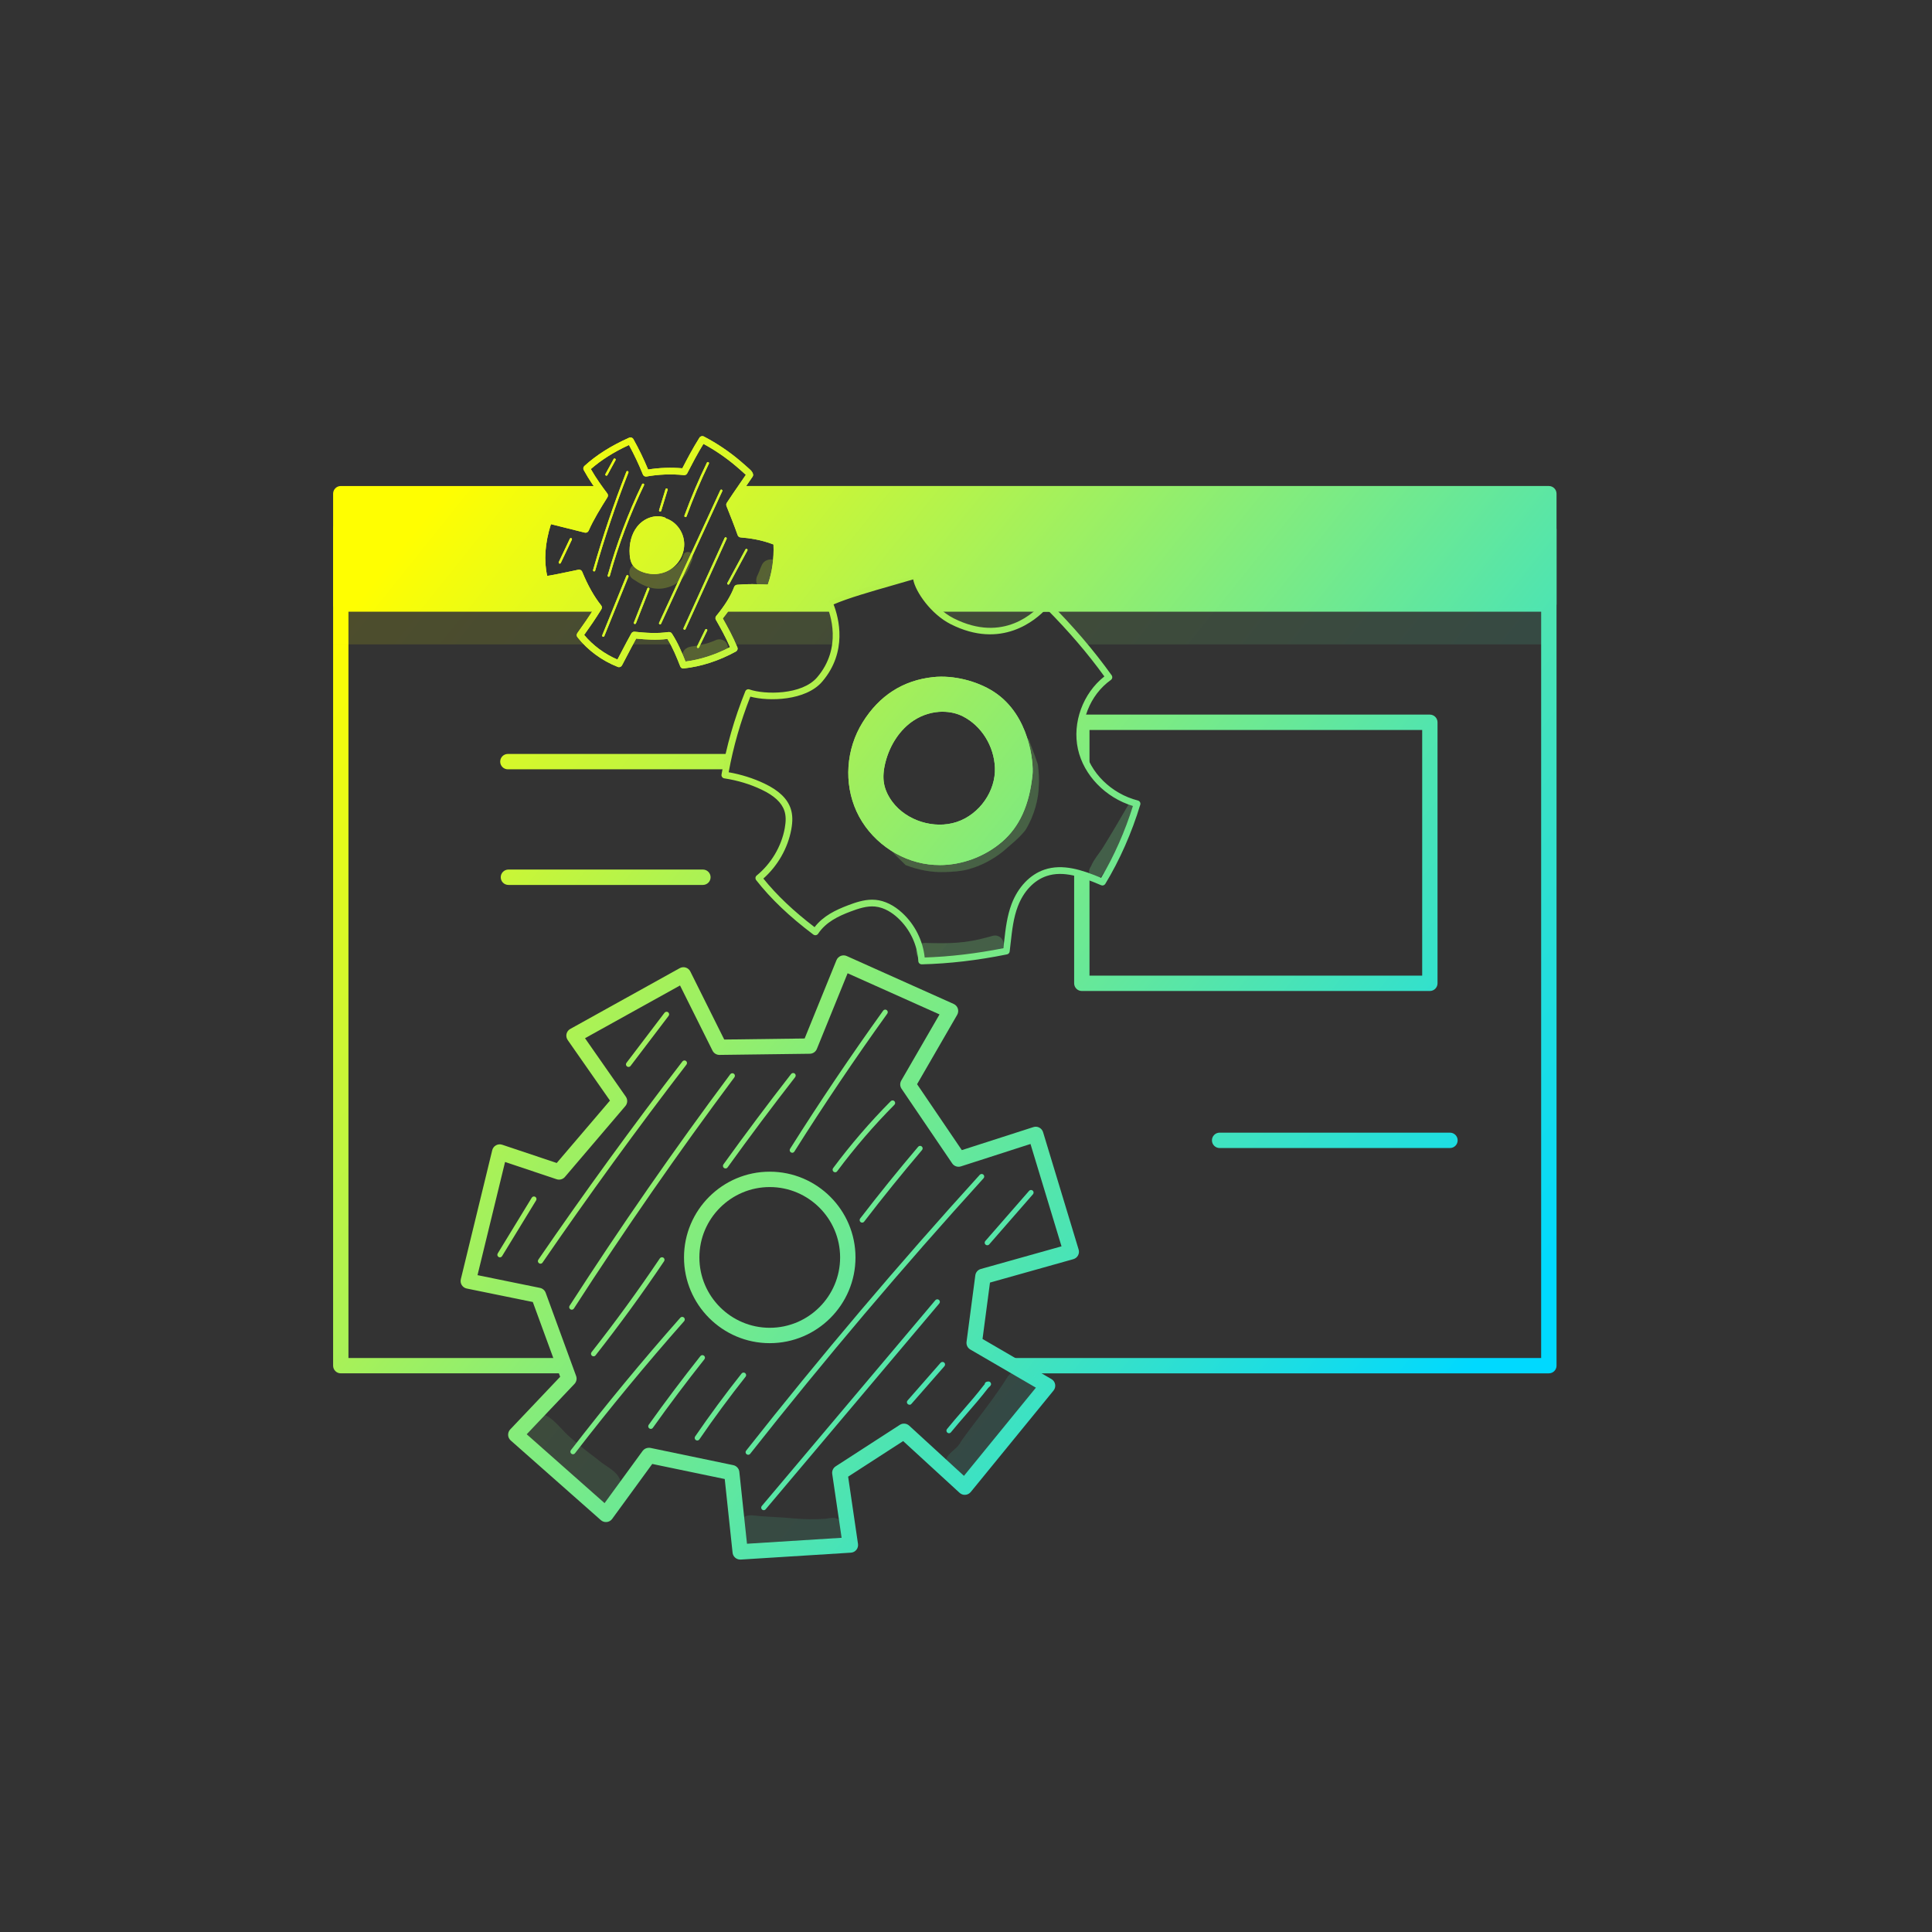<svg xmlns="http://www.w3.org/2000/svg" xmlns:xlink="http://www.w3.org/1999/xlink" id="Layer_3" data-name="Layer 3" viewBox="0 0 500 500"><rect x="0" y="0" width="500" height="500" fill="#333333" stroke="none"/><defs><style>      .cls-1 {        fill: url(#New_Gradient_Swatch_1-82);      }      .cls-1, .cls-2, .cls-3, .cls-4, .cls-5, .cls-6, .cls-7, .cls-8, .cls-9, .cls-10, .cls-11, .cls-12, .cls-13, .cls-14, .cls-15, .cls-16, .cls-17, .cls-18, .cls-19, .cls-20, .cls-21, .cls-22, .cls-23, .cls-24, .cls-25, .cls-26, .cls-27, .cls-28, .cls-29, .cls-30, .cls-31, .cls-32, .cls-33, .cls-34, .cls-35, .cls-36, .cls-37, .cls-38, .cls-39, .cls-40, .cls-41, .cls-42, .cls-43, .cls-44, .cls-45, .cls-46, .cls-47, .cls-48, .cls-49, .cls-50, .cls-51, .cls-52, .cls-53, .cls-54, .cls-55, .cls-56, .cls-57, .cls-58, .cls-59, .cls-60, .cls-61, .cls-62, .cls-63, .cls-64, .cls-65, .cls-66, .cls-67, .cls-68, .cls-69, .cls-70, .cls-71, .cls-72, .cls-73, .cls-74, .cls-75, .cls-76, .cls-77, .cls-78, .cls-79, .cls-80, .cls-81, .cls-82, .cls-83, .cls-84, .cls-85, .cls-86, .cls-87 {        stroke-width: 0px;      }      .cls-2 {        fill: url(#New_Gradient_Swatch_1-39);      }      .cls-3 {        fill: url(#New_Gradient_Swatch_1-85);      }      .cls-4 {        fill: url(#New_Gradient_Swatch_1-13);      }      .cls-5 {        fill: url(#New_Gradient_Swatch_1-60);      }      .cls-6 {        fill: url(#New_Gradient_Swatch_1-61);      }      .cls-7 {        fill: url(#New_Gradient_Swatch_1-15);      }      .cls-8 {        fill: url(#New_Gradient_Swatch_1-67);      }      .cls-9 {        fill: url(#New_Gradient_Swatch_1-64);      }      .cls-10 {        fill: url(#New_Gradient_Swatch_1-44);      }      .cls-11 {        fill: url(#New_Gradient_Swatch_1-33);      }      .cls-12 {        fill: url(#New_Gradient_Swatch_1-79);      }      .cls-13 {        fill: url(#New_Gradient_Swatch_1-38);      }      .cls-14 {        fill: url(#New_Gradient_Swatch_1-50);      }      .cls-15 {        fill: url(#New_Gradient_Swatch_1-12);      }      .cls-16 {        fill: url(#New_Gradient_Swatch_1-22);      }      .cls-17 {        fill: url(#New_Gradient_Swatch_1-37);      }      .cls-18 {        fill: url(#New_Gradient_Swatch_1-43);      }      .cls-19 {        fill: url(#New_Gradient_Swatch_1-47);      }      .cls-88 {        opacity: .13;      }      .cls-20 {        fill: url(#New_Gradient_Swatch_1-71);      }      .cls-21 {        fill: url(#New_Gradient_Swatch_1-17);      }      .cls-22 {        fill: url(#New_Gradient_Swatch_1-76);      }      .cls-23 {        fill: url(#New_Gradient_Swatch_1-57);      }      .cls-24 {        fill: url(#New_Gradient_Swatch_1-70);      }      .cls-89 {        opacity: .99;      }      .cls-25 {        fill: url(#New_Gradient_Swatch_1-83);      }      .cls-26 {        fill: url(#New_Gradient_Swatch_1-75);      }      .cls-27 {        fill: url(#New_Gradient_Swatch_1-36);      }      .cls-28 {        fill: none;      }      .cls-29 {        fill: url(#New_Gradient_Swatch_1-14);      }      .cls-30 {        fill: url(#New_Gradient_Swatch_1-10);      }      .cls-31 {        fill: url(#New_Gradient_Swatch_1-42);      }      .cls-32 {        fill: url(#New_Gradient_Swatch_1-25);      }      .cls-33 {        fill: url(#New_Gradient_Swatch_1-54);      }      .cls-34 {        fill: url(#New_Gradient_Swatch_1-59);      }      .cls-35 {        fill: url(#New_Gradient_Swatch_1-78);      }      .cls-36 {        fill: url(#New_Gradient_Swatch_1-53);      }      .cls-37 {        fill: url(#New_Gradient_Swatch_1-3);      }      .cls-38 {        fill: url(#New_Gradient_Swatch_1-28);      }      .cls-39 {        fill: url(#New_Gradient_Swatch_1-32);      }      .cls-40 {        fill: url(#New_Gradient_Swatch_1-8);      }      .cls-41 {        fill: url(#New_Gradient_Swatch_1-80);      }      .cls-42 {        fill: url(#New_Gradient_Swatch_1-6);      }      .cls-43 {        fill: url(#New_Gradient_Swatch_1-84);      }      .cls-44 {        fill: url(#New_Gradient_Swatch_1);      }      .cls-45 {        fill: url(#New_Gradient_Swatch_1-9);      }      .cls-46 {        fill: url(#New_Gradient_Swatch_1-74);      }      .cls-47 {        fill: url(#New_Gradient_Swatch_1-63);      }      .cls-48 {        fill: url(#New_Gradient_Swatch_1-30);      }      .cls-49 {        fill: url(#New_Gradient_Swatch_1-65);      }      .cls-50 {        fill: url(#New_Gradient_Swatch_1-81);      }      .cls-51 {        fill: url(#New_Gradient_Swatch_1-23);      }      .cls-52 {        fill: url(#New_Gradient_Swatch_1-29);      }      .cls-53 {        fill: url(#New_Gradient_Swatch_1-69);      }      .cls-54 {        fill: url(#New_Gradient_Swatch_1-11);      }      .cls-55 {        fill: url(#New_Gradient_Swatch_1-2);      }      .cls-56 {        fill: url(#New_Gradient_Swatch_1-24);      }      .cls-57 {        fill: url(#New_Gradient_Swatch_1-27);      }      .cls-58 {        fill: url(#New_Gradient_Swatch_1-34);      }      .cls-59 {        fill: url(#New_Gradient_Swatch_1-40);      }      .cls-60 {        fill: url(#New_Gradient_Swatch_1-19);      }      .cls-61 {        fill: url(#New_Gradient_Swatch_1-58);      }      .cls-62 {        fill: url(#New_Gradient_Swatch_1-20);      }      .cls-63 {        fill: url(#New_Gradient_Swatch_1-52);      }      .cls-64 {        fill: url(#New_Gradient_Swatch_1-4);      }      .cls-65 {        fill: url(#New_Gradient_Swatch_1-31);      }      .cls-66 {        fill: url(#New_Gradient_Swatch_1-16);      }      .cls-67 {        fill: url(#New_Gradient_Swatch_1-68);      }      .cls-68 {        fill: url(#New_Gradient_Swatch_1-62);      }      .cls-69 {        fill: url(#New_Gradient_Swatch_1-66);      }      .cls-70 {        fill: url(#New_Gradient_Swatch_1-48);      }      .cls-71 {        fill: url(#New_Gradient_Swatch_1-73);      }      .cls-72 {        fill: url(#New_Gradient_Swatch_1-35);      }      .cls-73 {        fill: url(#New_Gradient_Swatch_1-49);      }      .cls-74 {        fill: url(#New_Gradient_Swatch_1-45);      }      .cls-75 {        fill: url(#New_Gradient_Swatch_1-51);      }      .cls-76 {        fill: url(#New_Gradient_Swatch_1-86);      }      .cls-77 {        fill: url(#New_Gradient_Swatch_1-5);      }      .cls-78 {        fill: url(#New_Gradient_Swatch_1-46);      }      .cls-79 {        fill: url(#New_Gradient_Swatch_1-41);      }      .cls-80 {        fill: url(#New_Gradient_Swatch_1-77);      }      .cls-81 {        fill: url(#New_Gradient_Swatch_1-26);      }      .cls-82 {        fill: url(#New_Gradient_Swatch_1-7);      }      .cls-83 {        fill: url(#New_Gradient_Swatch_1-56);      }      .cls-84 {        fill: url(#New_Gradient_Swatch_1-18);      }      .cls-85 {        fill: url(#New_Gradient_Swatch_1-21);      }      .cls-86 {        fill: url(#New_Gradient_Swatch_1-72);      }      .cls-87 {        fill: url(#New_Gradient_Swatch_1-55);      }    </style><linearGradient id="New_Gradient_Swatch_1" data-name="New Gradient Swatch 1" x1="108.26" y1="135.9" x2="380.72" y2="354.49" gradientUnits="userSpaceOnUse"><stop offset="0" stop-color="#fffe01"></stop><stop offset="1" stop-color="#00d9ff"></stop></linearGradient><linearGradient id="New_Gradient_Swatch_1-2" data-name="New Gradient Swatch 1" x1="110.84" y1="132.68" x2="383.3" y2="351.27" xlink:href="#New_Gradient_Swatch_1"></linearGradient><linearGradient id="New_Gradient_Swatch_1-3" data-name="New Gradient Swatch 1" x1="129.74" y1="109.13" x2="402.2" y2="327.72" xlink:href="#New_Gradient_Swatch_1"></linearGradient><linearGradient id="New_Gradient_Swatch_1-4" data-name="New Gradient Swatch 1" x1="178.31" y1="48.58" x2="450.77" y2="267.17" xlink:href="#New_Gradient_Swatch_1"></linearGradient><linearGradient id="New_Gradient_Swatch_1-5" data-name="New Gradient Swatch 1" x1="158.61" y1="73.13" x2="431.08" y2="291.72" xlink:href="#New_Gradient_Swatch_1"></linearGradient><linearGradient id="New_Gradient_Swatch_1-6" data-name="New Gradient Swatch 1" x1="182.72" y1="43.09" x2="455.18" y2="261.68" xlink:href="#New_Gradient_Swatch_1"></linearGradient><linearGradient id="New_Gradient_Swatch_1-7" data-name="New Gradient Swatch 1" x1="195.82" y1="26.76" x2="468.28" y2="245.35" xlink:href="#New_Gradient_Swatch_1"></linearGradient><linearGradient id="New_Gradient_Swatch_1-8" data-name="New Gradient Swatch 1" x1="208.92" y1="10.43" x2="481.38" y2="229.02" xlink:href="#New_Gradient_Swatch_1"></linearGradient><linearGradient id="New_Gradient_Swatch_1-9" data-name="New Gradient Swatch 1" x1="51.56" y1="206.57" x2="324.02" y2="425.16" xlink:href="#New_Gradient_Swatch_1"></linearGradient><linearGradient id="New_Gradient_Swatch_1-10" data-name="New Gradient Swatch 1" x1="5.77" y1="263.65" x2="278.23" y2="482.24" xlink:href="#New_Gradient_Swatch_1"></linearGradient><linearGradient id="New_Gradient_Swatch_1-11" data-name="New Gradient Swatch 1" x1="18.54" y1="247.73" x2="291" y2="466.32" xlink:href="#New_Gradient_Swatch_1"></linearGradient><linearGradient id="New_Gradient_Swatch_1-12" data-name="New Gradient Swatch 1" x1="52.51" y1="205.38" x2="324.97" y2="423.97" xlink:href="#New_Gradient_Swatch_1"></linearGradient><linearGradient id="New_Gradient_Swatch_1-13" data-name="New Gradient Swatch 1" x1="98.43" y1="148.15" x2="370.89" y2="366.74" xlink:href="#New_Gradient_Swatch_1"></linearGradient><linearGradient id="New_Gradient_Swatch_1-14" data-name="New Gradient Swatch 1" x1="123.42" y1="117" x2="395.88" y2="335.59" xlink:href="#New_Gradient_Swatch_1"></linearGradient><linearGradient id="New_Gradient_Swatch_1-15" data-name="New Gradient Swatch 1" x1="82.76" y1="167.67" x2="355.22" y2="386.26" xlink:href="#New_Gradient_Swatch_1"></linearGradient><linearGradient id="New_Gradient_Swatch_1-16" data-name="New Gradient Swatch 1" x1="151.74" y1="81.7" x2="424.2" y2="300.29" xlink:href="#New_Gradient_Swatch_1"></linearGradient><linearGradient id="New_Gradient_Swatch_1-17" data-name="New Gradient Swatch 1" x1="161.07" y1="70.07" x2="433.53" y2="288.66" xlink:href="#New_Gradient_Swatch_1"></linearGradient><linearGradient id="New_Gradient_Swatch_1-18" data-name="New Gradient Swatch 1" x1="29.6" y1="233.94" x2="302.06" y2="452.53" xlink:href="#New_Gradient_Swatch_1"></linearGradient><linearGradient id="New_Gradient_Swatch_1-19" data-name="New Gradient Swatch 1" x1="47.47" y1="211.66" x2="319.93" y2="430.25" xlink:href="#New_Gradient_Swatch_1"></linearGradient><linearGradient id="New_Gradient_Swatch_1-20" data-name="New Gradient Swatch 1" x1="66.53" y1="187.91" x2="338.99" y2="406.5" xlink:href="#New_Gradient_Swatch_1"></linearGradient><linearGradient id="New_Gradient_Swatch_1-21" data-name="New Gradient Swatch 1" x1="47.77" y1="211.29" x2="320.23" y2="429.88" xlink:href="#New_Gradient_Swatch_1"></linearGradient><linearGradient id="New_Gradient_Swatch_1-22" data-name="New Gradient Swatch 1" x1="30.75" y1="232.51" x2="303.21" y2="451.1" xlink:href="#New_Gradient_Swatch_1"></linearGradient><linearGradient id="New_Gradient_Swatch_1-23" data-name="New Gradient Swatch 1" x1="67.58" y1="186.6" x2="340.04" y2="405.19" xlink:href="#New_Gradient_Swatch_1"></linearGradient><linearGradient id="New_Gradient_Swatch_1-24" data-name="New Gradient Swatch 1" x1="80.63" y1="170.34" x2="353.09" y2="388.93" xlink:href="#New_Gradient_Swatch_1"></linearGradient><linearGradient id="New_Gradient_Swatch_1-25" data-name="New Gradient Swatch 1" x1="20.77" y1="244.95" x2="293.23" y2="463.54" xlink:href="#New_Gradient_Swatch_1"></linearGradient><linearGradient id="New_Gradient_Swatch_1-26" data-name="New Gradient Swatch 1" x1="24.93" y1="239.76" x2="297.39" y2="458.35" xlink:href="#New_Gradient_Swatch_1"></linearGradient><linearGradient id="New_Gradient_Swatch_1-27" data-name="New Gradient Swatch 1" x1="76.2" y1="175.85" x2="348.67" y2="394.44" xlink:href="#New_Gradient_Swatch_1"></linearGradient><linearGradient id="New_Gradient_Swatch_1-28" data-name="New Gradient Swatch 1" x1="27.53" y1="236.52" x2="299.99" y2="455.11" xlink:href="#New_Gradient_Swatch_1"></linearGradient><linearGradient id="New_Gradient_Swatch_1-29" data-name="New Gradient Swatch 1" x1="72.92" y1="179.95" x2="345.38" y2="398.54" xlink:href="#New_Gradient_Swatch_1"></linearGradient><linearGradient id="New_Gradient_Swatch_1-30" data-name="New Gradient Swatch 1" x1="53.82" y1="203.75" x2="326.28" y2="422.34" xlink:href="#New_Gradient_Swatch_1"></linearGradient><linearGradient id="New_Gradient_Swatch_1-31" data-name="New Gradient Swatch 1" x1="40.95" y1="219.8" x2="313.41" y2="438.39" xlink:href="#New_Gradient_Swatch_1"></linearGradient><linearGradient id="New_Gradient_Swatch_1-32" data-name="New Gradient Swatch 1" x1="80.66" y1="170.3" x2="353.12" y2="388.89" xlink:href="#New_Gradient_Swatch_1"></linearGradient><linearGradient id="New_Gradient_Swatch_1-33" data-name="New Gradient Swatch 1" x1="51.3" y1="206.89" x2="323.76" y2="425.48" xlink:href="#New_Gradient_Swatch_1"></linearGradient><linearGradient id="New_Gradient_Swatch_1-34" data-name="New Gradient Swatch 1" x1="52.6" y1="205.28" x2="325.06" y2="423.87" xlink:href="#New_Gradient_Swatch_1"></linearGradient><linearGradient id="New_Gradient_Swatch_1-35" data-name="New Gradient Swatch 1" x1="100.23" y1="145.9" x2="372.69" y2="364.49" xlink:href="#New_Gradient_Swatch_1"></linearGradient><linearGradient id="New_Gradient_Swatch_1-36" data-name="New Gradient Swatch 1" x1="117.33" y1="124.59" x2="389.79" y2="343.18" xlink:href="#New_Gradient_Swatch_1"></linearGradient><linearGradient id="New_Gradient_Swatch_1-37" data-name="New Gradient Swatch 1" x1="132.32" y1="105.91" x2="404.78" y2="324.5" xlink:href="#New_Gradient_Swatch_1"></linearGradient><linearGradient id="New_Gradient_Swatch_1-38" data-name="New Gradient Swatch 1" x1="180.81" y1="45.47" x2="453.27" y2="264.06" xlink:href="#New_Gradient_Swatch_1"></linearGradient><linearGradient id="New_Gradient_Swatch_1-39" data-name="New Gradient Swatch 1" x1="127.75" y1="111.6" x2="400.21" y2="330.19" xlink:href="#New_Gradient_Swatch_1"></linearGradient><linearGradient id="New_Gradient_Swatch_1-40" data-name="New Gradient Swatch 1" x1="128.25" y1="110.97" x2="400.72" y2="329.56" xlink:href="#New_Gradient_Swatch_1"></linearGradient><linearGradient id="New_Gradient_Swatch_1-41" data-name="New Gradient Swatch 1" x1="128.66" y1="110.47" x2="401.12" y2="329.06" xlink:href="#New_Gradient_Swatch_1"></linearGradient><linearGradient id="New_Gradient_Swatch_1-42" data-name="New Gradient Swatch 1" x1="118.01" y1="123.74" x2="390.47" y2="342.33" xlink:href="#New_Gradient_Swatch_1"></linearGradient><linearGradient id="New_Gradient_Swatch_1-43" data-name="New Gradient Swatch 1" x1="120.69" y1="120.4" x2="393.15" y2="338.99" xlink:href="#New_Gradient_Swatch_1"></linearGradient><linearGradient id="New_Gradient_Swatch_1-44" data-name="New Gradient Swatch 1" x1="136.26" y1="100.99" x2="408.72" y2="319.58" xlink:href="#New_Gradient_Swatch_1"></linearGradient><linearGradient id="New_Gradient_Swatch_1-45" data-name="New Gradient Swatch 1" x1="140.96" y1="95.14" x2="413.42" y2="313.73" xlink:href="#New_Gradient_Swatch_1"></linearGradient><linearGradient id="New_Gradient_Swatch_1-46" data-name="New Gradient Swatch 1" x1="131.84" y1="106.51" x2="404.3" y2="325.1" xlink:href="#New_Gradient_Swatch_1"></linearGradient><linearGradient id="New_Gradient_Swatch_1-47" data-name="New Gradient Swatch 1" x1="129.95" y1="108.86" x2="402.41" y2="327.45" xlink:href="#New_Gradient_Swatch_1"></linearGradient><linearGradient id="New_Gradient_Swatch_1-48" data-name="New Gradient Swatch 1" x1="135.34" y1="102.14" x2="407.8" y2="320.73" xlink:href="#New_Gradient_Swatch_1"></linearGradient><linearGradient id="New_Gradient_Swatch_1-49" data-name="New Gradient Swatch 1" x1="122.69" y1="117.9" x2="395.15" y2="336.49" xlink:href="#New_Gradient_Swatch_1"></linearGradient><linearGradient id="New_Gradient_Swatch_1-50" data-name="New Gradient Swatch 1" x1="119.9" y1="121.38" x2="392.36" y2="339.97" xlink:href="#New_Gradient_Swatch_1"></linearGradient><linearGradient id="New_Gradient_Swatch_1-51" data-name="New Gradient Swatch 1" x1="135.07" y1="102.48" x2="407.53" y2="321.07" xlink:href="#New_Gradient_Swatch_1"></linearGradient><linearGradient id="New_Gradient_Swatch_1-52" data-name="New Gradient Swatch 1" x1="127.78" y1="111.57" x2="400.24" y2="330.16" xlink:href="#New_Gradient_Swatch_1"></linearGradient><linearGradient id="New_Gradient_Swatch_1-53" data-name="New Gradient Swatch 1" x1="121.3" y1="119.64" x2="393.77" y2="338.23" xlink:href="#New_Gradient_Swatch_1"></linearGradient><linearGradient id="New_Gradient_Swatch_1-54" data-name="New Gradient Swatch 1" x1="137.43" y1="99.53" x2="409.89" y2="318.12" xlink:href="#New_Gradient_Swatch_1"></linearGradient><linearGradient id="New_Gradient_Swatch_1-55" data-name="New Gradient Swatch 1" x1="129.42" y1="109.52" x2="401.88" y2="328.11" xlink:href="#New_Gradient_Swatch_1"></linearGradient><linearGradient id="New_Gradient_Swatch_1-56" data-name="New Gradient Swatch 1" x1="129.65" y1="109.23" x2="402.11" y2="327.82" xlink:href="#New_Gradient_Swatch_1"></linearGradient><linearGradient id="New_Gradient_Swatch_1-57" data-name="New Gradient Swatch 1" x1="128.25" y1="110.97" x2="400.72" y2="329.56" xlink:href="#New_Gradient_Swatch_1"></linearGradient><linearGradient id="New_Gradient_Swatch_1-58" data-name="New Gradient Swatch 1" x1="128.66" y1="110.47" x2="401.12" y2="329.06" xlink:href="#New_Gradient_Swatch_1"></linearGradient><linearGradient id="New_Gradient_Swatch_1-59" data-name="New Gradient Swatch 1" x1="118.01" y1="123.74" x2="390.47" y2="342.33" xlink:href="#New_Gradient_Swatch_1"></linearGradient><linearGradient id="New_Gradient_Swatch_1-60" data-name="New Gradient Swatch 1" x1="120.69" y1="120.4" x2="393.15" y2="338.99" xlink:href="#New_Gradient_Swatch_1"></linearGradient><linearGradient id="New_Gradient_Swatch_1-61" data-name="New Gradient Swatch 1" x1="136.26" y1="100.99" x2="408.72" y2="319.58" xlink:href="#New_Gradient_Swatch_1"></linearGradient><linearGradient id="New_Gradient_Swatch_1-62" data-name="New Gradient Swatch 1" x1="140.96" y1="95.14" x2="413.42" y2="313.73" xlink:href="#New_Gradient_Swatch_1"></linearGradient><linearGradient id="New_Gradient_Swatch_1-63" data-name="New Gradient Swatch 1" x1="131.84" y1="106.51" x2="404.3" y2="325.1" xlink:href="#New_Gradient_Swatch_1"></linearGradient><linearGradient id="New_Gradient_Swatch_1-64" data-name="New Gradient Swatch 1" x1="129.95" y1="108.86" x2="402.41" y2="327.45" xlink:href="#New_Gradient_Swatch_1"></linearGradient><linearGradient id="New_Gradient_Swatch_1-65" data-name="New Gradient Swatch 1" x1="135.34" y1="102.14" x2="407.8" y2="320.73" xlink:href="#New_Gradient_Swatch_1"></linearGradient><linearGradient id="New_Gradient_Swatch_1-66" data-name="New Gradient Swatch 1" x1="122.69" y1="117.9" x2="395.15" y2="336.49" xlink:href="#New_Gradient_Swatch_1"></linearGradient><linearGradient id="New_Gradient_Swatch_1-67" data-name="New Gradient Swatch 1" x1="119.9" y1="121.38" x2="392.36" y2="339.97" xlink:href="#New_Gradient_Swatch_1"></linearGradient><linearGradient id="New_Gradient_Swatch_1-68" data-name="New Gradient Swatch 1" x1="135.07" y1="102.48" x2="407.53" y2="321.07" xlink:href="#New_Gradient_Swatch_1"></linearGradient><linearGradient id="New_Gradient_Swatch_1-69" data-name="New Gradient Swatch 1" x1="127.78" y1="111.57" x2="400.24" y2="330.16" xlink:href="#New_Gradient_Swatch_1"></linearGradient><linearGradient id="New_Gradient_Swatch_1-70" data-name="New Gradient Swatch 1" x1="121.3" y1="119.64" x2="393.77" y2="338.23" xlink:href="#New_Gradient_Swatch_1"></linearGradient><linearGradient id="New_Gradient_Swatch_1-71" data-name="New Gradient Swatch 1" x1="137.43" y1="99.53" x2="409.89" y2="318.12" xlink:href="#New_Gradient_Swatch_1"></linearGradient><linearGradient id="New_Gradient_Swatch_1-72" data-name="New Gradient Swatch 1" x1="129.42" y1="109.52" x2="401.88" y2="328.11" xlink:href="#New_Gradient_Swatch_1"></linearGradient><linearGradient id="New_Gradient_Swatch_1-73" data-name="New Gradient Swatch 1" x1="129.65" y1="109.23" x2="402.11" y2="327.82" xlink:href="#New_Gradient_Swatch_1"></linearGradient><linearGradient id="New_Gradient_Swatch_1-74" data-name="New Gradient Swatch 1" x1="130.56" y1="108.09" x2="403.02" y2="326.68" xlink:href="#New_Gradient_Swatch_1"></linearGradient><linearGradient id="New_Gradient_Swatch_1-75" data-name="New Gradient Swatch 1" x1="128.89" y1="110.18" x2="401.35" y2="328.77" xlink:href="#New_Gradient_Swatch_1"></linearGradient><linearGradient id="New_Gradient_Swatch_1-76" data-name="New Gradient Swatch 1" x1="139" y1="97.58" x2="411.46" y2="316.17" xlink:href="#New_Gradient_Swatch_1"></linearGradient><linearGradient id="New_Gradient_Swatch_1-77" data-name="New Gradient Swatch 1" x1="109.74" y1="134.05" x2="382.2" y2="352.64" xlink:href="#New_Gradient_Swatch_1"></linearGradient><linearGradient id="New_Gradient_Swatch_1-78" data-name="New Gradient Swatch 1" x1="129.51" y1="109.41" x2="401.97" y2="328" xlink:href="#New_Gradient_Swatch_1"></linearGradient><linearGradient id="New_Gradient_Swatch_1-79" data-name="New Gradient Swatch 1" x1="130.27" y1="108.46" x2="402.73" y2="327.05" xlink:href="#New_Gradient_Swatch_1"></linearGradient><linearGradient id="New_Gradient_Swatch_1-80" data-name="New Gradient Swatch 1" x1="130.27" y1="108.46" x2="402.73" y2="327.05" xlink:href="#New_Gradient_Swatch_1"></linearGradient><linearGradient id="New_Gradient_Swatch_1-81" data-name="New Gradient Swatch 1" x1="130.56" y1="108.09" x2="403.02" y2="326.68" xlink:href="#New_Gradient_Swatch_1"></linearGradient><linearGradient id="New_Gradient_Swatch_1-82" data-name="New Gradient Swatch 1" x1="128.89" y1="110.18" x2="401.35" y2="328.77" xlink:href="#New_Gradient_Swatch_1"></linearGradient><linearGradient id="New_Gradient_Swatch_1-83" data-name="New Gradient Swatch 1" x1="139" y1="97.58" x2="411.46" y2="316.17" xlink:href="#New_Gradient_Swatch_1"></linearGradient><linearGradient id="New_Gradient_Swatch_1-84" data-name="New Gradient Swatch 1" x1="109.74" y1="134.05" x2="382.2" y2="352.64" xlink:href="#New_Gradient_Swatch_1"></linearGradient><linearGradient id="New_Gradient_Swatch_1-85" data-name="New Gradient Swatch 1" x1="130.27" y1="108.46" x2="402.73" y2="327.05" xlink:href="#New_Gradient_Swatch_1"></linearGradient><linearGradient id="New_Gradient_Swatch_1-86" data-name="New Gradient Swatch 1" x1="130.27" y1="108.46" x2="402.73" y2="327.05" xlink:href="#New_Gradient_Swatch_1"></linearGradient></defs><rect class="cls-28" y="0" width="500" height="500"></rect><g><g><path class="cls-44" d="M90.18,135v3.98h50.52c.27-1.36.67-2.7,1.19-3.98h-51.71ZM142.7,135c2.02.75,4.07,1.42,6.14,2.01.57.17,1.19.33,1.76.15.68-.2,1.15-.83,1.56-1.43.17-.24.33-.49.49-.73h-9.95ZM176.29,138.52c-.31-.81-.67-1.47-1.22-2.14-.56-.68-1.24-1.07-2.04-1.38h-3.86c-.31.08-.62.2-.93.35-1.1.56-1.96,1.62-2.65,2.63-.22.32-.42.66-.6,1h11.46c-.04-.16-.1-.31-.16-.46ZM190.59,135l.96,3.23,2.78.75h204.52v-3.98h-208.26ZM142.7,135c2.02.75,4.07,1.42,6.14,2.01.57.17,1.19.33,1.76.15.68-.2,1.15-.83,1.56-1.43.17-.24.33-.49.49-.73h-9.95ZM176.29,138.52c-.31-.81-.67-1.47-1.22-2.14-.56-.68-1.24-1.07-2.04-1.38h-3.86c-.31.08-.62.2-.93.35-1.1.56-1.96,1.62-2.65,2.63-.22.32-.42.66-.6,1h11.46c-.04-.16-.1-.31-.16-.46ZM400.84,135h-210.25l.96,3.23,2.78.75h204.52v212.47h-140.01l6.82,3.97h135.18c1.1,0,1.99-.89,1.99-1.98v-216.45c0-1.1-.89-1.99-1.99-1.99ZM90.18,351.45v-212.47h50.52c.27-1.36.67-2.7,1.19-3.98h-53.7c-1.09,0-1.98.89-1.98,1.99v216.45c0,1.09.89,1.98,1.98,1.98h58.57l-1.45-3.97h-55.13ZM176.29,138.52c-.31-.81-.67-1.47-1.22-2.14-.56-.68-1.24-1.07-2.04-1.38h-1.07c-.11.02-.22.06-.33.11-.11-.04-.22-.08-.34-.11h-2.12c-.31.08-.62.2-.93.35-1.1.56-1.96,1.62-2.65,2.63-.22.32-.42.66-.6,1h11.46c-.04-.16-.1-.31-.16-.46ZM190.59,135l.96,3.23,2.78.75h204.52v-3.98h-208.26Z"></path><g><path class="cls-55" d="M156.84,127.77s.05.05.07.08c-.34.65-.69,1.28-1.05,1.91-1.01,1.82-2.08,3.55-3.21,5.24-.16.24-.32.49-.49.73-.41.6-.88,1.23-1.56,1.43-.57.18-1.19.02-1.76-.15-2.07-.59-4.12-1.26-6.14-2.01h-.81c-.52,1.28-.92,2.62-1.19,3.98-.72,3.49-.64,7.15.26,10.6.18.38,8.76-.87,8.76-.87l3.18,5.63,1.12,1.99h-65.83v-28.56h68.65Z"></path><path class="cls-37" d="M176.83,141.04c.01.12.01.24.01.37-.01.3-.03.63-.11.93.09.38-.24,1.13-.38,1.48-.13.3-.25.59-.43.86-.32.51-.75,1-1.18,1.42-.92.87-1.95,1.5-3.12,1.95-.48.18-.98.29-1.48.38-.44.07-.84.11-1.28.07-.28-.03-.56-.12-.83-.13h.31c-.09,0-.49-.02-.68-.07-1.32-.38-2.62-1.49-3.26-2.71-.39-.75-.74-1.57-.77-2.42-.03-.77.17-1.57.46-2.27.26-.65.56-1.3.9-1.92.18-.34.38-.68.6-1,.69-1.01,1.55-2.07,2.65-2.63.31-.15.62-.27.93-.35.72-.19,1.44-.2,2.12,0h.67c.36-.11.74-.12,1.07,0,.8.31,1.48.7,2.04,1.38.55.67.91,1.33,1.22,2.14.06.15.12.3.16.46.04.1.07.21.09.31.03.16.06.31.09.47.03.21.05.42.08.64v-.08c-.02-.21-.02-.22.02-.02.03.24.07.49.1.74Z"></path><path class="cls-64" d="M400.84,127.77v28.56h-159.88c-.59-.63-1.13-1.29-1.63-1.99-1.15-1.57-2.08-3.29-2.74-5.12-6.6,1.03-13.09,2.77-19.25,5.12-.98.37-1.95.76-2.91,1.17.16.27.31.54.45.82h-26.09l1.2-1.99,1.32-2.18,8.72-.72.27-10.85-5.97-1.61-2.78-.75-.96-3.23-1.43-4.84.28-.4,1.38-1.99h210.02Z"></path><path class="cls-77" d="M400.84,125.78h-208.64l-2.76,3.98h209.41v24.58h-159.52c.5.7,1.04,1.36,1.63,1.99.37.41.75.8,1.16,1.17.29.28.58.55.89.81h157.83c1.1,0,1.99-.88,1.99-1.98v-28.56c0-1.1-.89-1.99-1.99-1.99ZM214.88,156.33c-.14-.28-.29-.55-.45-.82.96-.41,1.93-.8,2.91-1.17h-27.35l-1.2,1.99-.7,1.17-.49.81h28.02c-.07-.27-.16-.54-.25-.81-.14-.4-.31-.79-.49-1.17ZM90.18,129.76h65.68c.36-.63.71-1.26,1.05-1.91-.02-.03-.05-.05-.07-.08-.56-.64-1.1-1.3-1.61-1.99h-67.04c-1.09,0-1.98.89-1.98,1.99v28.66c.02.4.16.77.38,1.07.36.49.95.81,1.6.81h66.31l.33-.55-.15-.26-.66-1.17-1.12-1.99h-62.72v-24.58Z"></path></g><g><path class="cls-42" d="M314.31,144.04h-16.49c-1.1,0-1.99-.89-1.99-1.99s.89-1.99,1.99-1.99h16.49c1.1,0,1.99.89,1.99,1.99s-.89,1.99-1.99,1.99Z"></path><path class="cls-82" d="M347.77,144.04h-16.49c-1.1,0-1.99-.89-1.99-1.99s.89-1.99,1.99-1.99h16.49c1.1,0,1.99.89,1.99,1.99s-.89,1.99-1.99,1.99Z"></path><path class="cls-40" d="M381.22,144.04h-16.49c-1.1,0-1.99-.89-1.99-1.99s.89-1.99,1.99-1.99h16.49c1.1,0,1.99.89,1.99,1.99s-.89,1.99-1.99,1.99Z"></path></g></g><g><path class="cls-45" d="M191.56,403.61c-1.01,0-1.87-.76-1.97-1.78l-2.03-19.06-18.76-3.9-10.38,14.23c-.33.45-.83.74-1.39.8-.55.06-1.11-.12-1.53-.49l-23.33-20.62c-.4-.36-.65-.86-.67-1.4-.02-.54.17-1.06.54-1.45l12.93-13.63-7.08-19.35-17.1-3.49c-.53-.11-.99-.43-1.28-.88s-.38-1.01-.25-1.53l8.13-33.39c.13-.54.48-1,.97-1.27.49-.27,1.07-.32,1.59-.15l14.13,4.73,13.78-16.15-10.94-15.67c-.32-.46-.43-1.04-.31-1.58.13-.55.48-1.02.97-1.29l28.33-15.73c.48-.26,1.03-.32,1.55-.16.52.16.95.53,1.19,1.01l8.78,17.62,20.81-.27,8.24-20.27c.2-.5.6-.89,1.1-1.1.5-.2,1.06-.19,1.55.03l27.68,12.4c.51.23.91.67,1.08,1.2.17.54.11,1.12-.17,1.61l-10.38,17.96,11.58,17.06,18.52-5.96c.51-.17,1.06-.12,1.53.13.47.25.82.67.98,1.19l9.2,30.37c.16.51.1,1.06-.16,1.53-.26.47-.69.81-1.21.96l-21.57,6.06-1.93,14.59,17.84,10.39c.5.29.85.79.95,1.36.1.57-.05,1.16-.42,1.61l-21.42,26.25c-.35.42-.85.69-1.4.73-.55.05-1.08-.15-1.49-.52l-14.6-13.39-14.24,9.21,2.55,17.4c.08.55-.07,1.11-.42,1.54-.35.43-.86.7-1.42.73l-28.54,1.79s-.08,0-.13,0ZM167.94,374.68c.13,0,.27.01.4.04l21.43,4.46c.84.18,1.48.88,1.57,1.73l1.98,18.61,24.49-1.54-2.43-16.53c-.11-.77.23-1.53.89-1.96l16.6-10.74c.76-.49,1.75-.41,2.42.2l14.18,13,18.62-22.82-16.98-9.88c-.69-.4-1.07-1.18-.97-1.98l2.27-17.21c.1-.79.67-1.44,1.43-1.65l20.88-5.86-8.03-26.49-18.01,5.8c-.84.27-1.76-.05-2.25-.77l-13.11-19.32c-.43-.63-.46-1.45-.08-2.11l9.91-17.13-23.79-10.65-7.96,19.59c-.3.74-1.02,1.23-1.81,1.24l-23.38.3h-.03c-.75,0-1.44-.43-1.78-1.1l-8.41-16.87-24.59,13.65,10.56,15.13c.52.74.47,1.74-.12,2.43l-15.64,18.34c-.53.62-1.37.85-2.14.6l-13.35-4.47-7.13,29.29,16.17,3.3c.68.14,1.23.62,1.47,1.26l7.88,21.54c.26.71.09,1.5-.43,2.05l-12.36,13.03,20.15,17.82,9.84-13.5c.38-.52.98-.82,1.61-.82ZM199.21,347.61c-12.23,0-22.19-9.95-22.19-22.19s9.95-22.19,22.19-22.19,22.19,9.95,22.19,22.19-9.95,22.19-22.19,22.19ZM199.21,307.21c-10.04,0-18.21,8.17-18.21,18.21s8.17,18.21,18.21,18.21,18.21-8.17,18.21-18.21-8.17-18.21-18.21-18.21Z"></path><g class="cls-88"><path class="cls-30" d="M160.57,383.27c-.78-2.6-3.68-3.63-5.58-5.3-.62-.55-3.9-2.83-7.32-5.89-2.18-1.81-3.83-4.45-6.36-5.74-4.47-2.06-8.47,3.96-4.97,7.38,6.16,6.29,10.73,9.59,16.01,13.47,1.25.65.6,1.36,3.86,1.81,2.91.07,5.15-2.94,4.36-5.72Z"></path></g><g class="cls-88"><path class="cls-54" d="M216.48,392.97c-.64-.31-2.26-.05-2.73.08-2.83.19-5.68.16-8.5-.1-2.77-.28-5.55-.35-8.32-.56-1.41-.07-2.95-.58-4.26.16-4.74,1.81-3.23,9.12,1.82,9.06,4.51.52,9.03.24,13.55.18,2.14.07,4.29.07,6.43-.1,1.06,0,2.14-.05,3.06-.63,3.33-1.9,2.66-7.12-1.06-8.08Z"></path></g><g class="cls-88"><path class="cls-15" d="M260.57,356.63c-3.98,6.41-10.61,14.25-12.26,17.09-1,1.48-2.87,2.3-3.5,4.02-1.89,4.09,3.63,7.76,6.76,4.56,3.25-2.68,6.24-7.91,6.98-8.53,2.55-3.13,4.99-6.35,7.26-9.7.87-1.55,2.47-2.87,2.64-4.71.78-4.53-5.62-6.69-7.88-2.72Z"></path></g></g><path class="cls-4" d="M187.39,198.6c-.08-.78.05-1.61.29-2.36.13-.38.29-.76.48-1.12h-56.72c-1.1,0-1.99.89-1.99,1.99s.89,1.99,1.99,1.99h56.03c-.03-.16-.06-.32-.08-.49Z"></path><path class="cls-29" d="M375.25,297.11h-59.61c-1.1,0-1.99-.89-1.99-1.99s.89-1.99,1.99-1.99h59.61c1.1,0,1.99.89,1.99,1.99s-.89,1.99-1.99,1.99Z"></path><path class="cls-7" d="M181.91,229.02h-50.33c-1.1,0-1.99-.89-1.99-1.99s.89-1.99,1.99-1.99h50.33c1.1,0,1.99.89,1.99,1.99s-.89,1.99-1.99,1.99Z"></path><path class="cls-66" d="M370.04,184.94h-89.99c-.05.15-.09.29-.13.44-1.23,4.45-.35,9.33,2.04,13.31v-9.77h86.1v63.58h-86.1v-26.4c-1.31-.41-2.63-.75-3.97-.94v29.32c0,1.1.89,1.99,1.98,1.99h90.07c1.1,0,1.99-.89,1.99-1.99v-67.55c0-1.1-.89-1.99-1.99-1.99Z"></path><path class="cls-21" d="M273.21,158.17c-.35-.25-.74-.45-1.15-.67-.5-.26-1.03-.53-1.55-.88-.28.3-.57.6-.88.88-.29.28-.6.55-.92.81h4.68c-.06-.05-.12-.1-.18-.14Z"></path><path class="cls-84" d="M129.38,325.4c-.12,0-.24-.03-.35-.1-.31-.19-.41-.6-.22-.91l8.81-14.43c.19-.31.6-.41.91-.22.31.19.41.6.22.91l-8.81,14.43c-.12.2-.34.32-.57.32Z"></path><path class="cls-60" d="M139.87,327.04c-.13,0-.26-.04-.38-.12-.3-.21-.38-.62-.17-.92,11.91-17.36,24.46-34.62,37.29-51.3.22-.29.64-.34.93-.12.29.22.34.64.12.93-12.81,16.66-25.35,33.91-37.25,51.25-.13.19-.34.29-.55.29Z"></path><path class="cls-62" d="M162.66,276.12c-.14,0-.28-.04-.4-.13-.29-.22-.35-.64-.13-.93l9.85-12.96c.22-.29.64-.35.93-.13.29.22.35.64.13.93l-9.85,12.96c-.13.17-.33.26-.53.26Z"></path><path class="cls-85" d="M147.97,338.95c-.12,0-.25-.03-.36-.11-.31-.2-.4-.61-.2-.91,13.11-20.35,27.11-40.51,41.59-59.92.22-.29.64-.35.93-.13.29.22.35.63.13.93-14.46,19.39-28.44,39.52-41.54,59.84-.13.2-.34.3-.56.3Z"></path><path class="cls-16" d="M153.61,351.01c-.14,0-.29-.05-.41-.14-.29-.23-.34-.64-.11-.93,6.16-7.83,12.11-16,17.68-24.28.21-.3.62-.38.92-.18.3.2.38.62.18.92-5.59,8.31-11.56,16.5-17.74,24.36-.13.17-.32.25-.52.25Z"></path><path class="cls-51" d="M187.76,302.39c-.13,0-.27-.04-.39-.12-.3-.21-.36-.63-.15-.92,5.66-7.87,11.56-15.74,17.52-23.4.23-.29.64-.34.93-.12.29.22.34.64.12.93-5.95,7.64-11.84,15.51-17.49,23.36-.13.18-.33.28-.54.28Z"></path><path class="cls-56" d="M205.03,298.33c-.12,0-.24-.03-.35-.1-.31-.2-.4-.6-.21-.91,7.64-12.12,15.75-24.15,24.09-35.76.21-.3.63-.36.92-.15.3.21.36.63.15.92-8.33,11.59-16.42,23.6-24.05,35.7-.13.2-.34.31-.56.31Z"></path><path class="cls-32" d="M148.27,376.36c-.14,0-.28-.05-.4-.14-.29-.22-.34-.64-.12-.93,9.01-11.68,18.53-23.2,28.31-34.26.24-.28.66-.3.94-.06.27.24.3.66.06.94-9.75,11.03-19.26,22.54-28.25,34.19-.13.17-.33.26-.52.26Z"></path><path class="cls-81" d="M168.42,369.79c-.13,0-.27-.04-.38-.12-.3-.21-.37-.63-.16-.92,4.28-6.01,8.79-11.99,13.38-17.79.23-.29.64-.34.93-.11.29.23.34.64.11.93-4.58,5.78-9.07,11.74-13.34,17.74-.13.18-.33.28-.54.28Z"></path><path class="cls-57" d="M216.14,303.38c-.14,0-.28-.04-.4-.13-.29-.22-.35-.63-.14-.93,4.55-6.11,9.57-11.94,14.93-17.34.26-.26.68-.26.94,0,.26.26.26.68,0,.94-5.32,5.36-10.3,11.14-14.81,17.2-.13.17-.33.27-.53.27Z"></path><path class="cls-38" d="M180.44,372.8c-.13,0-.26-.04-.37-.12-.3-.21-.38-.62-.17-.92,3.8-5.54,7.84-11.02,12.02-16.29.23-.29.64-.34.93-.11.29.23.34.64.11.93-4.15,5.24-8.18,10.7-11.96,16.22-.13.19-.34.29-.55.29Z"></path><path class="cls-52" d="M223.13,316.42c-.14,0-.28-.05-.4-.14-.29-.22-.34-.64-.12-.93,4.84-6.29,9.89-12.54,15.01-18.57.24-.28.65-.31.93-.08.28.24.31.65.07.93-5.11,6.01-10.15,12.24-14.97,18.52-.13.17-.33.26-.53.26Z"></path><path class="cls-48" d="M193.62,376.49c-.14,0-.29-.05-.41-.14-.29-.23-.34-.64-.11-.93,19.23-24.39,39.57-48.4,60.46-71.38.25-.27.67-.29.94-.05.27.25.29.66.05.94-20.87,22.96-41.19,46.95-60.4,71.31-.13.17-.32.25-.52.25Z"></path><path class="cls-65" d="M197.66,390.84c-.15,0-.3-.05-.43-.16-.28-.24-.32-.65-.08-.93l44.92-53.26c.24-.28.65-.31.93-.08.28.24.32.65.08.93l-44.93,53.26c-.13.16-.32.24-.51.24Z"></path><path class="cls-39" d="M255.5,322.27c-.16,0-.31-.05-.44-.16-.28-.24-.3-.66-.06-.94l11.33-12.98c.24-.28.66-.3.94-.06.28.24.3.66.06.94l-11.33,12.98c-.13.15-.32.23-.5.23Z"></path><path class="cls-11" d="M235.37,363.54c-.16,0-.31-.05-.44-.16-.28-.24-.3-.66-.06-.93l8.55-9.76c.24-.27.66-.3.94-.06.27.24.3.66.06.94l-8.55,9.76c-.13.15-.31.23-.5.23Z"></path><path class="cls-58" d="M245.6,370.92c-.15,0-.29-.05-.42-.15-.28-.23-.33-.65-.1-.93,1.3-1.61,2.7-3.22,4.06-4.78,1.84-2.12,3.74-4.31,5.43-6.52.09-.12.18-.22.27-.31,0-.28.2-.54.49-.62.28-.08.81-.22,1.07.27.26.48-.15.84-.3.98-.12.11-.31.27-.47.48-1.72,2.24-3.63,4.45-5.49,6.59-1.35,1.55-2.74,3.16-4.03,4.74-.13.16-.32.25-.51.25Z"></path><g class="cls-88"><polygon class="cls-72" points="154.68 157.5 154.83 157.76 154.5 158.31 150.72 164.66 153.55 166.77 86.27 166.77 86.27 157.5 154.68 157.5"></polygon><polygon class="cls-27" points="173.63 164.54 174.59 166.77 163.4 166.77 165.01 164.37 173.63 164.54"></polygon><path class="cls-17" d="M216.22,163.53c-.02,1.08-.1,2.17-.25,3.24h-26.53l-2.75-6.96.91-1.5.49-.81h27.28c.09.27.18.54.25.81.48,1.68.63,3.47.6,5.22Z"></path><path class="cls-13" d="M398.91,157.5v9.27h-118.15c-2-2.53-4.1-4.99-6.27-7.38-.35-.38-.7-.77-1.1-1.08h-4.68c-3.95,3.3-9.18,5.11-14.42,5.02-4.16-.51-8.09-2.33-11.28-5.02-.31-.26-.6-.53-.89-.81h156.79Z"></path></g><path class="cls-2" d="M171.29,135c.12.03.23.07.34.11.11-.05.22-.09.33-.11h-.67ZM141.99,134.74c-.04.09-.07.17-.1.26h.81c-.24-.08-.47-.17-.71-.26Z"></path></g><g><g><path class="cls-59" d="M153.77,147.88s-.05,0-.08-.01c-.15-.04-.24-.2-.2-.36,2.45-8.58,5.35-17.13,8.61-25.42.06-.15.23-.22.37-.16.15.06.22.23.16.37-3.26,8.27-6.15,16.81-8.6,25.37-.04.13-.15.21-.28.21Z"></path><path class="cls-79" d="M157.55,149.28s-.05,0-.08-.01c-.15-.04-.24-.2-.2-.36,2.27-8.1,5.26-16.04,8.9-23.6.07-.14.24-.2.38-.13.14.07.2.24.13.38-3.63,7.53-6.61,15.43-8.87,23.5-.04.13-.15.21-.28.21Z"></path><path class="cls-31" d="M156.13,164.8s-.07,0-.11-.02c-.15-.06-.22-.23-.16-.38l6.24-15.37c.06-.15.23-.22.38-.16.15.06.22.23.16.38l-6.24,15.37c-.05.11-.15.18-.27.18Z"></path><path class="cls-18" d="M164.32,161.5s-.07,0-.11-.02c-.15-.06-.22-.23-.16-.37l3.48-8.82c.06-.15.23-.22.37-.16.15.06.22.23.16.37l-3.48,8.82c-.04.11-.15.18-.27.18Z"></path><path class="cls-10" d="M170.84,132.4s-.06,0-.08-.01c-.15-.05-.24-.21-.19-.36l1.66-5.42c.05-.15.21-.24.36-.19.15.05.24.21.19.36l-1.66,5.42c-.04.12-.15.2-.28.2Z"></path><path class="cls-74" d="M177.4,133.82s-.07,0-.1-.02c-.15-.05-.23-.22-.17-.37,1.7-4.64,3.65-9.25,5.81-13.69.07-.14.24-.2.39-.13.14.07.2.24.13.39-2.14,4.42-4.09,9.01-5.78,13.64-.04.12-.15.19-.27.19Z"></path><path class="cls-78" d="M170.83,161.59s-.08,0-.12-.03c-.14-.07-.21-.24-.14-.38l15.84-34.31c.07-.14.24-.21.38-.14.14.07.21.24.14.38l-15.84,34.31c-.05.11-.15.17-.26.17Z"></path><path class="cls-19" d="M177.16,162.97s-.08,0-.12-.03c-.15-.07-.21-.24-.14-.38l10.63-23.34c.07-.15.24-.21.38-.14.15.07.21.24.14.38l-10.63,23.34c-.05.11-.15.17-.26.17Z"></path><path class="cls-70" d="M188.5,151.29s-.09-.01-.14-.03c-.14-.08-.19-.25-.12-.39l4.68-8.67c.08-.14.25-.19.39-.12.14.08.19.25.12.39l-4.68,8.67c-.05.1-.15.15-.25.15Z"></path><path class="cls-73" d="M180.65,167.71s-.09,0-.13-.03c-.14-.07-.2-.24-.13-.39l2.11-4.34c.07-.14.24-.2.39-.13.14.07.2.24.13.39l-2.11,4.34c-.05.1-.15.16-.26.16Z"></path><path class="cls-14" d="M144.87,145.87s-.08,0-.12-.03c-.14-.07-.2-.24-.14-.38l2.87-6.04c.07-.14.24-.21.38-.14.14.07.2.24.14.38l-2.87,6.04c-.05.1-.15.16-.26.16Z"></path><path class="cls-75" d="M156.94,123.11s-.09-.01-.14-.04c-.14-.08-.19-.25-.11-.39l2.11-3.87c.08-.14.25-.19.39-.11.14.08.19.25.11.39l-2.11,3.87c-.05.1-.15.15-.25.15Z"></path><g class="cls-88"><path class="cls-63" d="M179.26,143.95c-.1-1.36-2.14-1.49-2.44-.17-.41,1.27-.24,1.05-1.59,2.37-1.29,1.06-.82.74-2.84,1.5-1.88.58-1.12.46-2.71.45-.22-.04-.44-.1-.65-.17-.77-.29-.53-.14-2.01-.98-.61-.32-1.16-.88-1.86-.93-2.14-.4-3.19,2.78-1.3,3.86,3.36,2.35,6.75,3.41,10.59,1.47,1.98-1.1,3.43-2.97,4.15-5.15.31-.7.73-1.46.67-2.24Z"></path></g><g class="cls-88"><path class="cls-36" d="M185.06,165.75c-1.26.47-1.71.78-4.09,1.21-1.12.36-2.5.18-3.46.92-2.01,1.46-.35,4.84,2,4.12,2.82-.6,6.06-.72,8.25-2.84,1.73-1.98-.46-4.57-2.71-3.41Z"></path></g><g class="cls-88"><path class="cls-33" d="M201.94,147.4s0-.05,0-.07c0,.02,0,.05,0,.07.01-.48-.1-.96-.33-1.37-.98-1.86-3.83-1.55-4.51.36-.04.09-.09.19-.15.32-.19.38-.31.78-.46,1.17-.13.3-.3.71-.41.94-.24.43-.36.89-.37,1.39.03,3.17,4.43,3.78,5.27.73.43-.99.77-1.99.91-3.06.03-.15.05-.31.06-.47Z"></path></g><path class="cls-87" d="M176.85,173.01c-.35,0-.67-.21-.8-.55-.92-2.33-1.88-4.74-3.32-7.1-2.74.33-5.49.17-8.09-.09-.77,1.39-1.52,2.82-2.3,4.32-.44.84-.89,1.71-1.37,2.61-.21.39-.67.56-1.08.4-4.15-1.64-7.76-4.3-10.45-7.7-.24-.3-.25-.72-.03-1.04,1.42-2,2.89-4.06,4.46-6.58-1.67-2.19-3.15-4.82-4.51-8-.64.13-1.27.27-1.91.4-2.01.43-4.09.87-6.34,1.19-.43.06-.84-.21-.96-.63-1.27-4.73-.92-10.08,1.06-15.9.15-.43.6-.67,1.03-.56,2.82.72,5.73,1.46,8.83,2.22,1.23-2.65,2.76-5.13,4.37-7.71-1.41-1.89-2.97-4.09-4.37-6.65-.19-.35-.12-.78.18-1.05,3.09-2.82,6.98-5.28,11.57-7.31.41-.18.89-.02,1.1.37,1.42,2.53,2.7,5.17,3.81,7.86,2.93-.47,5.9-.57,8.86-.32,1.32-2.55,2.7-5.18,4.43-7.92.24-.38.73-.51,1.13-.31,3.36,1.75,6.54,3.89,9.44,6.35.81.68,1.6,1.4,2.31,2.03.37.33.83.74.98,1.35.06.24.02.49-.12.69-.66.99-1.34,1.97-2.04,2.98-.95,1.38-1.94,2.8-2.96,4.36.88,2.2,1.77,4.45,2.58,6.69,2.46.23,5.61.71,8.99,2.11.31.13.51.42.53.75.26,4.38-.31,8.38-1.75,12.22-.13.35-.45.58-.84.56l-.96-.04c-2.2-.09-4.47-.18-6.9.01-.92,2.25-2.32,4.51-4.35,7.03,1.29,2.29,2.61,4.68,3.77,7.48.17.41,0,.88-.39,1.09-4.42,2.41-8.96,3.88-13.5,4.37-.03,0-.06,0-.09,0ZM173.16,163.57c.29,0,.57.15.73.4,1.57,2.43,2.58,4.87,3.52,7.24,3.86-.5,7.73-1.75,11.52-3.73-1.13-2.61-2.41-4.88-3.66-7.08-.18-.31-.15-.7.08-.98,2.27-2.76,3.75-5.15,4.65-7.52.12-.31.4-.52.73-.56,2.74-.26,5.24-.16,7.66-.06h.32c1.14-3.26,1.62-6.67,1.46-10.37-3.23-1.25-6.24-1.64-8.52-1.83-.34-.03-.63-.25-.74-.57-.89-2.52-1.91-5.08-2.9-7.55-.1-.26-.08-.57.07-.8,1.12-1.74,2.2-3.28,3.23-4.78.58-.84,1.15-1.67,1.71-2.49-.09-.09-.2-.18-.28-.26-.7-.63-1.48-1.34-2.27-2-2.6-2.2-5.43-4.14-8.42-5.76-1.61,2.63-2.93,5.17-4.2,7.63-.16.32-.51.5-.86.46-3.22-.33-6.47-.21-9.66.36-.4.07-.8-.15-.95-.53-1.05-2.6-2.26-5.16-3.6-7.62-3.86,1.77-7.17,3.86-9.87,6.22,1.38,2.43,2.91,4.52,4.26,6.32.21.29.23.67.04.98-1.83,2.93-3.56,5.7-4.87,8.66-.17.38-.59.59-1,.49-3.08-.75-5.97-1.48-8.76-2.19-1.54,4.89-1.87,9.38-.96,13.39,1.9-.3,3.7-.68,5.45-1.05.88-.19,1.75-.37,2.63-.55.4-.08.81.14.97.52,1.47,3.57,3.08,6.42,4.91,8.72.23.29.25.68.06.99-1.58,2.57-3.04,4.66-4.46,6.65,2.29,2.73,5.24,4.91,8.61,6.37.34-.65.67-1.28,1-1.9.88-1.69,1.72-3.28,2.6-4.86.17-.3.5-.47.84-.44,2.83.3,5.86.51,8.79.08.04,0,.08,0,.13,0Z"></path><path class="cls-83" d="M169.2,148.56c-1.15,0-2.31-.24-3.39-.72-.92-.41-1.58-.92-2.03-1.55-.6-.86-.75-1.89-.81-2.69-.22-2.84.46-5.43,1.91-7.28,1.76-2.26,4.68-3.25,7.1-2.42.15.05.29.15.39.27.03,0,.05.02.07.02,2.56.87,4.46,3.44,4.62,6.27.15,2.73-1.26,5.44-3.61,6.91-1.26.8-2.75,1.2-4.26,1.2ZM170.23,135.33c-1.44,0-2.98.76-3.98,2.04-1.18,1.52-1.73,3.68-1.55,6.09.04.58.14,1.32.5,1.84.26.37.69.68,1.31.96,1.97.87,4.28.73,6.03-.37,1.79-1.13,2.92-3.28,2.8-5.35-.12-2.1-1.57-4.09-3.44-4.73-.07-.02-.15-.05-.21-.07-.18-.06-.48-.15-.7-.34-.25-.05-.5-.07-.75-.07ZM171.71,134.7l.19.84s0,0,0,0l-.19-.84Z"></path><path class="cls-23" d="M153.77,147.88s-.05,0-.08-.01c-.15-.04-.24-.2-.2-.36,2.45-8.58,5.35-17.13,8.61-25.42.06-.15.23-.22.37-.16.15.06.22.23.16.37-3.26,8.27-6.15,16.81-8.6,25.37-.04.13-.15.21-.28.21Z"></path><path class="cls-61" d="M157.55,149.28s-.05,0-.08-.01c-.15-.04-.24-.2-.2-.36,2.27-8.1,5.26-16.04,8.9-23.6.07-.14.24-.2.38-.13.14.07.2.24.13.38-3.63,7.53-6.61,15.43-8.87,23.5-.04.13-.15.21-.28.21Z"></path><path class="cls-34" d="M156.13,164.8s-.07,0-.11-.02c-.15-.06-.22-.23-.16-.38l6.24-15.37c.06-.15.23-.22.38-.16.15.06.22.23.16.38l-6.24,15.37c-.05.11-.15.18-.27.18Z"></path><path class="cls-5" d="M164.32,161.5s-.07,0-.11-.02c-.15-.06-.22-.23-.16-.37l3.48-8.82c.06-.15.23-.22.37-.16.15.06.22.23.16.37l-3.48,8.82c-.04.11-.15.18-.27.18Z"></path><path class="cls-6" d="M170.84,132.4s-.06,0-.08-.01c-.15-.05-.24-.21-.19-.36l1.66-5.42c.05-.15.21-.24.36-.19.15.05.24.21.19.36l-1.66,5.42c-.04.12-.15.2-.28.2Z"></path><path class="cls-68" d="M177.4,133.82s-.07,0-.1-.02c-.15-.05-.23-.22-.17-.37,1.7-4.64,3.65-9.25,5.81-13.69.07-.14.24-.2.39-.13.14.07.2.24.13.39-2.14,4.42-4.09,9.01-5.78,13.64-.04.12-.15.19-.27.19Z"></path><path class="cls-47" d="M170.83,161.59s-.08,0-.12-.03c-.14-.07-.21-.24-.14-.38l15.84-34.31c.07-.14.24-.21.38-.14.14.07.21.24.14.38l-15.84,34.31c-.05.11-.15.17-.26.17Z"></path><path class="cls-9" d="M177.16,162.97s-.08,0-.12-.03c-.15-.07-.21-.24-.14-.38l10.63-23.34c.07-.15.24-.21.38-.14.15.07.21.24.14.38l-10.63,23.34c-.05.11-.15.17-.26.17Z"></path><path class="cls-49" d="M188.5,151.29s-.09-.01-.14-.03c-.14-.08-.19-.25-.12-.39l4.68-8.67c.08-.14.25-.19.39-.12.14.08.19.25.12.39l-4.68,8.67c-.05.1-.15.15-.25.15Z"></path><path class="cls-69" d="M180.65,167.71s-.09,0-.13-.03c-.14-.07-.2-.24-.13-.39l2.11-4.34c.07-.14.24-.2.39-.13.14.07.2.24.13.39l-2.11,4.34c-.05.1-.15.16-.26.16Z"></path><path class="cls-8" d="M144.87,145.87s-.08,0-.12-.03c-.14-.07-.2-.24-.14-.38l2.87-6.04c.07-.14.24-.21.38-.14.14.07.2.24.14.38l-2.87,6.04c-.05.1-.15.16-.26.16Z"></path><path class="cls-67" d="M156.94,123.11s-.09-.01-.14-.04c-.14-.08-.19-.25-.11-.39l2.11-3.87c.08-.14.25-.19.39-.11.14.08.19.25.11.39l-2.11,3.87c-.05.1-.15.15-.25.15Z"></path><g class="cls-88"><path class="cls-53" d="M179.26,143.95c-.1-1.36-2.14-1.49-2.44-.17-.41,1.27-.24,1.05-1.59,2.37-1.29,1.06-.82.74-2.84,1.5-1.88.58-1.12.46-2.71.45-.22-.04-.44-.1-.65-.17-.77-.29-.53-.14-2.01-.98-.61-.32-1.16-.88-1.86-.93-2.14-.4-3.19,2.78-1.3,3.86,3.36,2.35,6.75,3.41,10.59,1.47,1.98-1.1,3.43-2.97,4.15-5.15.31-.7.73-1.46.67-2.24Z"></path></g><g class="cls-88"><path class="cls-24" d="M185.06,165.75c-1.26.47-1.71.78-4.09,1.21-1.12.36-2.5.18-3.46.92-2.01,1.46-.35,4.84,2,4.12,2.82-.6,6.06-.72,8.25-2.84,1.73-1.98-.46-4.57-2.71-3.41Z"></path></g><g class="cls-88"><path class="cls-20" d="M201.94,147.4s0-.05,0-.07c0,.02,0,.05,0,.07.01-.48-.1-.96-.33-1.37-.98-1.86-3.83-1.55-4.51.36-.04.09-.09.19-.15.32-.19.38-.31.78-.46,1.17-.13.3-.3.71-.41.94-.24.43-.36.89-.37,1.39.03,3.17,4.43,3.78,5.27.73.43-.99.77-1.99.91-3.06.03-.15.05-.31.06-.47Z"></path></g><path class="cls-86" d="M176.85,173.01c-.35,0-.67-.21-.8-.55-.92-2.33-1.88-4.74-3.32-7.1-2.74.33-5.49.17-8.09-.09-.77,1.39-1.52,2.82-2.3,4.32-.44.84-.89,1.71-1.37,2.61-.21.39-.67.56-1.08.4-4.15-1.64-7.76-4.3-10.45-7.7-.24-.3-.25-.72-.03-1.04,1.42-2,2.89-4.06,4.46-6.58-1.67-2.19-3.15-4.82-4.51-8-.64.13-1.27.27-1.91.4-2.01.43-4.09.87-6.34,1.19-.43.06-.84-.21-.96-.63-1.27-4.73-.92-10.08,1.06-15.9.15-.43.6-.67,1.03-.56,2.82.72,5.73,1.46,8.83,2.22,1.23-2.65,2.76-5.13,4.37-7.71-1.41-1.89-2.97-4.09-4.37-6.65-.19-.35-.12-.78.18-1.05,3.09-2.82,6.98-5.28,11.57-7.31.41-.18.89-.02,1.1.37,1.42,2.53,2.7,5.17,3.81,7.86,2.93-.47,5.9-.57,8.86-.32,1.32-2.55,2.7-5.18,4.43-7.92.24-.38.73-.51,1.13-.31,3.36,1.75,6.54,3.89,9.44,6.35.81.68,1.6,1.4,2.31,2.03.37.33.83.74.98,1.35.06.24.02.49-.12.69-.66.99-1.34,1.97-2.04,2.98-.95,1.38-1.94,2.8-2.96,4.36.88,2.2,1.77,4.45,2.58,6.69,2.46.23,5.61.71,8.99,2.11.31.13.51.42.53.75.26,4.38-.31,8.38-1.75,12.22-.13.35-.45.58-.84.56l-.96-.04c-2.2-.09-4.47-.18-6.9.01-.92,2.25-2.32,4.51-4.35,7.03,1.29,2.29,2.61,4.68,3.77,7.48.17.41,0,.88-.39,1.09-4.42,2.41-8.96,3.88-13.5,4.37-.03,0-.06,0-.09,0ZM173.16,163.57c.29,0,.57.15.73.4,1.57,2.43,2.58,4.87,3.52,7.24,3.86-.5,7.73-1.75,11.52-3.73-1.13-2.61-2.41-4.88-3.66-7.08-.18-.31-.15-.7.08-.98,2.27-2.76,3.75-5.15,4.65-7.52.12-.31.4-.52.73-.56,2.74-.26,5.24-.16,7.66-.06h.32c1.14-3.26,1.62-6.67,1.46-10.37-3.23-1.25-6.24-1.64-8.52-1.83-.34-.03-.63-.25-.74-.57-.89-2.52-1.91-5.08-2.9-7.55-.1-.26-.08-.57.07-.8,1.12-1.74,2.2-3.28,3.23-4.78.58-.84,1.15-1.67,1.71-2.49-.09-.09-.2-.18-.28-.26-.7-.63-1.48-1.34-2.27-2-2.6-2.2-5.43-4.14-8.42-5.76-1.61,2.63-2.93,5.17-4.2,7.63-.16.32-.51.5-.86.46-3.22-.33-6.47-.21-9.66.36-.4.07-.8-.15-.95-.53-1.05-2.6-2.26-5.16-3.6-7.62-3.86,1.77-7.17,3.86-9.87,6.22,1.38,2.43,2.91,4.52,4.26,6.32.21.29.23.67.04.98-1.83,2.93-3.56,5.7-4.87,8.66-.17.38-.59.59-1,.49-3.08-.75-5.97-1.48-8.76-2.19-1.54,4.89-1.87,9.38-.96,13.39,1.9-.3,3.7-.68,5.45-1.05.88-.19,1.75-.37,2.63-.55.4-.08.81.14.97.52,1.47,3.57,3.08,6.42,4.91,8.72.23.29.25.68.06.99-1.58,2.57-3.04,4.66-4.46,6.65,2.29,2.73,5.24,4.91,8.61,6.37.34-.65.67-1.28,1-1.9.88-1.69,1.72-3.28,2.6-4.86.17-.3.5-.47.84-.44,2.83.3,5.86.51,8.79.08.04,0,.08,0,.13,0Z"></path><path class="cls-71" d="M169.2,148.56c-1.15,0-2.31-.24-3.39-.72-.92-.41-1.58-.92-2.03-1.55-.6-.86-.75-1.89-.81-2.69-.22-2.84.46-5.43,1.91-7.28,1.76-2.26,4.68-3.25,7.1-2.42.15.05.29.15.39.27.03,0,.05.02.07.02,2.56.87,4.46,3.44,4.62,6.27.15,2.73-1.26,5.44-3.61,6.91-1.26.8-2.75,1.2-4.26,1.2ZM170.23,135.33c-1.44,0-2.98.76-3.98,2.04-1.18,1.52-1.73,3.68-1.55,6.09.04.58.14,1.32.5,1.84.26.37.69.68,1.31.96,1.97.87,4.28.73,6.03-.37,1.79-1.13,2.92-3.28,2.8-5.35-.12-2.1-1.57-4.09-3.44-4.73-.07-.02-.15-.05-.21-.07-.18-.06-.48-.15-.7-.34-.25-.05-.5-.07-.75-.07ZM171.71,134.7l.19.84s0,0,0,0l-.19-.84Z"></path></g><g class="cls-89"><path class="cls-46" d="M257.46,179.75c-4.62-2.99-10.6-4.14-15.1-3.66-7.8.82-13.56,4.73-17.65,11.32-4.09,6.59-4.74,15.18-1.51,22.22,3.22,7.04,10.28,12.28,18.07,13.22,6.51.78,13.28-1.41,18.22-5.65,4.94-4.25,6.96-10.46,7.6-16.89.32-3.24-1-14.97-9.63-20.55ZM248.63,213.53c-6.24,2.08-13.71-.27-17.62-5.49-1.16-1.54-2.03-3.32-2.35-5.21-.32-1.89-.08-3.84.39-5.71,1.14-4.55,3.77-8.84,7.74-11.42,3.97-2.58,9.34-3.22,13.56-1.07,5.24,2.67,8.49,8.33,8.74,13.95.28,6.48-4.21,12.87-10.45,14.95Z"></path><g class="cls-88"><path class="cls-26" d="M268.61,197.87c-.26-.77-.52-1.54-.8-2.31-.51-1.44-1.11-2.84-1.57-4.29-.09,0-.18,0-.27.03-1.61.7-.73,1.85-.69,3.28.17,1.41.49,2.8.68,4.21.18,1.42.23,2.85.12,4.27,0,.03-.02.06-.04.12-.22.79-.58,1.53-.79,2.32-.97,3.28-1.35,4.29-3.23,6.89-.12.15-.3.37-.42.54-.14.25-.69.99-.85,1.22-.05.06-.08.1-.1.13-.08.1-.16.2-.25.3-.24.34-1.43,1.51-1.43,1.56-1.62,1.23-1.47,1.2-3.24,2.48-1.32.86-2.73,1.6-4.15,2.26-1.76.74-3.95,1.71-6.64,1.86-2.11.04-4.22,0-6.32-.23-3.25-.62-4.01-1.16-6.79-2.69-.84-.47-1.65-1.48-2.69-1.3-.02,0-.03.01-.04.02.75.8,1.51,1.6,2.28,2.39.98,1,1.99,1.98,3,2.96,3.23,1.24,6.72,1.94,10.19,1.8,1.96-.08,3.94-.16,5.85-.67,3.37-.87,6.51-2.54,9.21-4.7,1.97-1.77,4.14-3.39,5.76-5.5,2.33-3.78,3.42-8.19,3.45-11.48.13-1.22.03-3.34-.23-5.5Z"></path></g><g class="cls-88"><path class="cls-22" d="M294.42,208.31c-.25-1-1.74-1.2-2.25-.29-2.23,3.84-4.47,7.68-6.81,11.45-.98,1.51-2.23,2.89-2.93,4.56-.22.42-.53.83-.56,1.31-.3,1.43,1.48,2.55,2.72,1.79.48-.24.68-.71.93-1.15.2-.2.4-.41.56-.64,2.28-3.28,3.4-7.18,5.34-10.65.97-1.81,1.93-3.63,2.89-5.45.17-.28.21-.62.12-.93Z"></path></g><g class="cls-88"><path class="cls-80" d="M258.1,242.19c-.89-.27-1.73.23-2.6.39-5.74,1.57-9.6,1.64-16.18,1.44-2.97.07-2.98,4.37,0,4.45,5,.14,10.09.2,14.97-1.03,1.15-.26,2.3-.52,3.44-.83.69-.17,1.37-.51,1.73-1.14.76-1.21.04-2.91-1.35-3.27Z"></path></g><path class="cls-35" d="M238.52,249.56c-.46,0-.84-.36-.86-.82-.24-4.23-2.18-8.31-5.32-11.2-1.31-1.21-3.39-2.69-5.88-2.93-2.14-.2-4.3.53-6.33,1.29-3.18,1.2-6.39,2.73-8.4,5.75-.13.2-.34.33-.57.37-.24.04-.48-.02-.67-.16-6.18-4.65-11.02-9.26-14.79-14.08-.29-.37-.23-.91.13-1.2,3.74-3.05,6.39-7.5,7.26-12.21.34-1.85.32-3.28-.08-4.5-.7-2.15-2.64-3.96-5.93-5.52-2.96-1.41-6.2-2.39-9.63-2.91-.23-.03-.43-.16-.57-.35-.14-.19-.19-.42-.15-.65,1.22-7.18,3.29-14.42,6.15-21.52.17-.43.65-.65,1.09-.49,3.88,1.36,13.57,1.49,17.51-3.14,6.53-7.66,3.44-16.44,2.33-18.94-.19-.43,0-.93.42-1.13,3.72-1.76,9.93-3.54,16.51-5.43,2.03-.58,4.1-1.18,6.17-1.79.3-.09.63,0,.85.21.22.22.31.55.22.85-.38,1.35,3.21,8.12,8.83,10.96,12.89,6.5,21.07-1.63,23.27-4.28.15-.19.38-.3.62-.31.24,0,.48.08.65.25,6.3,6.29,11.65,12.53,16.34,19.08.13.19.19.42.15.65-.04.23-.17.43-.35.56-5.46,3.87-8.27,11.08-6.85,17.55,1.41,6.42,6.97,11.9,13.84,13.65.23.06.42.21.54.41.12.2.14.45.08.67-2.19,7.25-5.32,14.34-9.05,20.49-.22.37-.68.52-1.08.35-4.93-2.1-9.73-3.86-14.15-2.36-3.22,1.09-5.92,3.94-7.4,7.82-1.13,2.94-1.49,6.14-1.87,9.53-.08.72-.16,1.44-.25,2.17-.05.37-.32.67-.69.74-7.67,1.55-14.9,2.4-22.09,2.58,0,0-.02,0-.02,0ZM225.72,232.84c.3,0,.6.01.9.04,2.34.23,4.73,1.39,6.88,3.38,3.26,3,5.35,7.17,5.81,11.54,6.63-.22,13.3-1.01,20.36-2.4.06-.52.12-1.03.18-1.54.39-3.5.77-6.8,1.97-9.95,1.67-4.36,4.75-7.58,8.46-8.84,4.76-1.62,9.85.09,14.69,2.12,3.35-5.63,6.18-12.03,8.23-18.6-7.08-2.14-12.74-7.95-14.23-14.72-1.51-6.85,1.3-14.45,6.84-18.81-4.35-6-9.27-11.74-15.01-17.52-2.76,2.96-11.63,10.63-24.75,4-5.08-2.56-9.13-8.35-9.72-11.59-1.71.5-3.43.99-5.11,1.48-6.08,1.74-11.84,3.4-15.49,4.99,1.35,3.49,3.68,12.22-2.93,19.97-4.25,4.99-13.86,5.18-18.61,3.9-2.55,6.47-4.43,13.05-5.61,19.57,3.27.58,6.38,1.56,9.24,2.92,3.74,1.78,5.98,3.92,6.83,6.55.49,1.51.53,3.21.13,5.35-.89,4.83-3.51,9.4-7.22,12.69,3.45,4.29,7.8,8.41,13.25,12.58,2.27-2.94,5.5-4.46,8.69-5.67,1.87-.71,4.01-1.44,6.21-1.44Z"></path><path class="cls-12" d="M243.11,215.16c-5.2,0-10.4-2.41-13.54-6.6-1.32-1.76-2.19-3.69-2.51-5.59-.3-1.8-.17-3.78.4-6.06,1.27-5.06,4.22-9.41,8.1-11.93,4.43-2.88,10.1-3.32,14.42-1.12h0c5.32,2.71,8.94,8.47,9.21,14.68.29,6.82-4.45,13.61-11.04,15.81-1.63.55-3.34.81-5.05.81ZM243.96,184.19c-2.55,0-5.18.76-7.45,2.24-3.52,2.29-6.2,6.26-7.37,10.9-.51,2.05-.64,3.8-.37,5.36.27,1.62,1.03,3.29,2.19,4.84,3.67,4.9,10.83,7.13,16.66,5.19,5.88-1.96,10.12-8.02,9.86-14.09-.24-5.6-3.49-10.78-8.26-13.22h0c-1.59-.81-3.4-1.21-5.25-1.21Z"></path><path class="cls-41" d="M243.14,223.87c-.91,0-1.82-.05-2.72-.16-8.02-.96-15.38-6.35-18.75-13.72-3.33-7.28-2.73-16.11,1.57-23.03,4.32-6.96,10.47-10.9,18.3-11.73,5.1-.54,11.25.95,15.66,3.8,9.38,6.07,10.3,18.59,10.02,21.37-.78,7.85-3.36,13.56-7.9,17.46-4.49,3.86-10.37,6.02-16.17,6.02ZM243.69,176.85c-.67,0-1.34.03-1.98.1h0c-7.37.78-12.93,4.35-17.01,10.92-4,6.44-4.56,14.64-1.46,21.4,3.13,6.83,9.95,11.83,17.39,12.72,6.17.74,12.72-1.3,17.55-5.45,4.18-3.6,6.57-8.93,7.3-16.32.34-3.45-1.21-14.55-9.24-19.74-3.53-2.29-8.27-3.63-12.55-3.63ZM241.62,176.09h0,0Z"></path><path class="cls-50" d="M257.46,179.75c-4.62-2.99-10.6-4.14-15.1-3.66-7.8.82-13.56,4.73-17.65,11.32-4.09,6.59-4.74,15.18-1.51,22.22,3.22,7.04,10.28,12.28,18.07,13.22,6.51.78,13.28-1.41,18.22-5.65,4.94-4.25,6.96-10.46,7.6-16.89.32-3.24-1-14.97-9.63-20.55ZM248.63,213.53c-6.24,2.08-13.71-.27-17.62-5.49-1.16-1.54-2.03-3.32-2.35-5.21-.32-1.89-.08-3.84.39-5.71,1.14-4.55,3.77-8.84,7.74-11.42,3.97-2.58,9.34-3.22,13.56-1.07,5.24,2.67,8.49,8.33,8.74,13.95.28,6.48-4.21,12.87-10.45,14.95Z"></path><g class="cls-88"><path class="cls-1" d="M268.61,197.87c-.26-.77-.52-1.54-.8-2.31-.51-1.44-1.11-2.84-1.57-4.29-.09,0-.18,0-.27.03-1.61.7-.73,1.85-.69,3.28.17,1.41.49,2.8.68,4.21.18,1.42.23,2.85.12,4.27,0,.03-.02.06-.04.12-.22.79-.58,1.53-.79,2.32-.97,3.28-1.35,4.29-3.23,6.89-.12.15-.3.37-.42.54-.14.25-.69.99-.85,1.22-.05.06-.08.1-.1.13-.08.1-.16.2-.25.3-.24.34-1.43,1.51-1.43,1.56-1.62,1.23-1.47,1.2-3.24,2.48-1.32.86-2.73,1.6-4.15,2.26-1.76.74-3.95,1.71-6.64,1.86-2.11.04-4.22,0-6.32-.23-3.25-.62-4.01-1.16-6.79-2.69-.84-.47-1.65-1.48-2.69-1.3-.02,0-.03.01-.04.02.75.8,1.51,1.6,2.28,2.39.98,1,1.99,1.98,3,2.96,3.23,1.24,6.72,1.94,10.19,1.8,1.96-.08,3.94-.16,5.85-.67,3.37-.87,6.51-2.54,9.21-4.7,1.97-1.77,4.14-3.39,5.76-5.5,2.33-3.78,3.42-8.19,3.45-11.48.13-1.22.03-3.34-.23-5.5Z"></path></g><g class="cls-88"><path class="cls-25" d="M294.42,208.31c-.25-1-1.74-1.2-2.25-.29-2.23,3.84-4.47,7.68-6.81,11.45-.98,1.51-2.23,2.89-2.93,4.56-.22.42-.53.83-.56,1.31-.3,1.43,1.48,2.55,2.72,1.79.48-.24.68-.71.93-1.15.2-.2.4-.41.56-.64,2.28-3.28,3.4-7.18,5.34-10.65.97-1.81,1.93-3.63,2.89-5.45.17-.28.21-.62.12-.93Z"></path></g><g class="cls-88"><path class="cls-43" d="M258.1,242.19c-.89-.27-1.73.23-2.6.39-5.74,1.57-9.6,1.64-16.18,1.44-2.97.07-2.98,4.37,0,4.45,5,.14,10.09.2,14.97-1.03,1.15-.26,2.3-.52,3.44-.83.69-.17,1.37-.51,1.73-1.14.76-1.21.04-2.91-1.35-3.27Z"></path></g><path class="cls-3" d="M243.11,215.16c-5.2,0-10.4-2.41-13.54-6.6-1.32-1.76-2.19-3.69-2.51-5.59-.3-1.8-.17-3.78.4-6.06,1.27-5.06,4.22-9.41,8.1-11.93,4.43-2.88,10.1-3.32,14.42-1.12h0c5.32,2.71,8.94,8.47,9.21,14.68.29,6.82-4.45,13.61-11.04,15.81-1.63.55-3.34.81-5.05.81ZM243.96,184.19c-2.55,0-5.18.76-7.45,2.24-3.52,2.29-6.2,6.26-7.37,10.9-.51,2.05-.64,3.8-.37,5.36.27,1.62,1.03,3.29,2.19,4.84,3.67,4.9,10.83,7.13,16.66,5.19,5.88-1.96,10.12-8.02,9.86-14.09-.24-5.6-3.49-10.78-8.26-13.22h0c-1.59-.81-3.4-1.21-5.25-1.21Z"></path><path class="cls-76" d="M243.14,223.87c-.91,0-1.82-.05-2.72-.16-8.02-.96-15.38-6.35-18.75-13.72-3.33-7.28-2.73-16.11,1.57-23.03,4.32-6.96,10.47-10.9,18.3-11.73,5.1-.54,11.25.95,15.66,3.8,9.38,6.07,10.3,18.59,10.02,21.37-.78,7.85-3.36,13.56-7.9,17.46-4.49,3.86-10.37,6.02-16.17,6.02ZM243.69,176.85c-.67,0-1.34.03-1.98.1h0c-7.37.78-12.93,4.35-17.01,10.92-4,6.44-4.56,14.64-1.46,21.4,3.13,6.83,9.95,11.83,17.39,12.72,6.17.74,12.72-1.3,17.55-5.45,4.18-3.6,6.57-8.93,7.3-16.32.34-3.45-1.21-14.55-9.24-19.74-3.53-2.29-8.27-3.63-12.55-3.63ZM241.62,176.09h0,0Z"></path></g></g></svg>